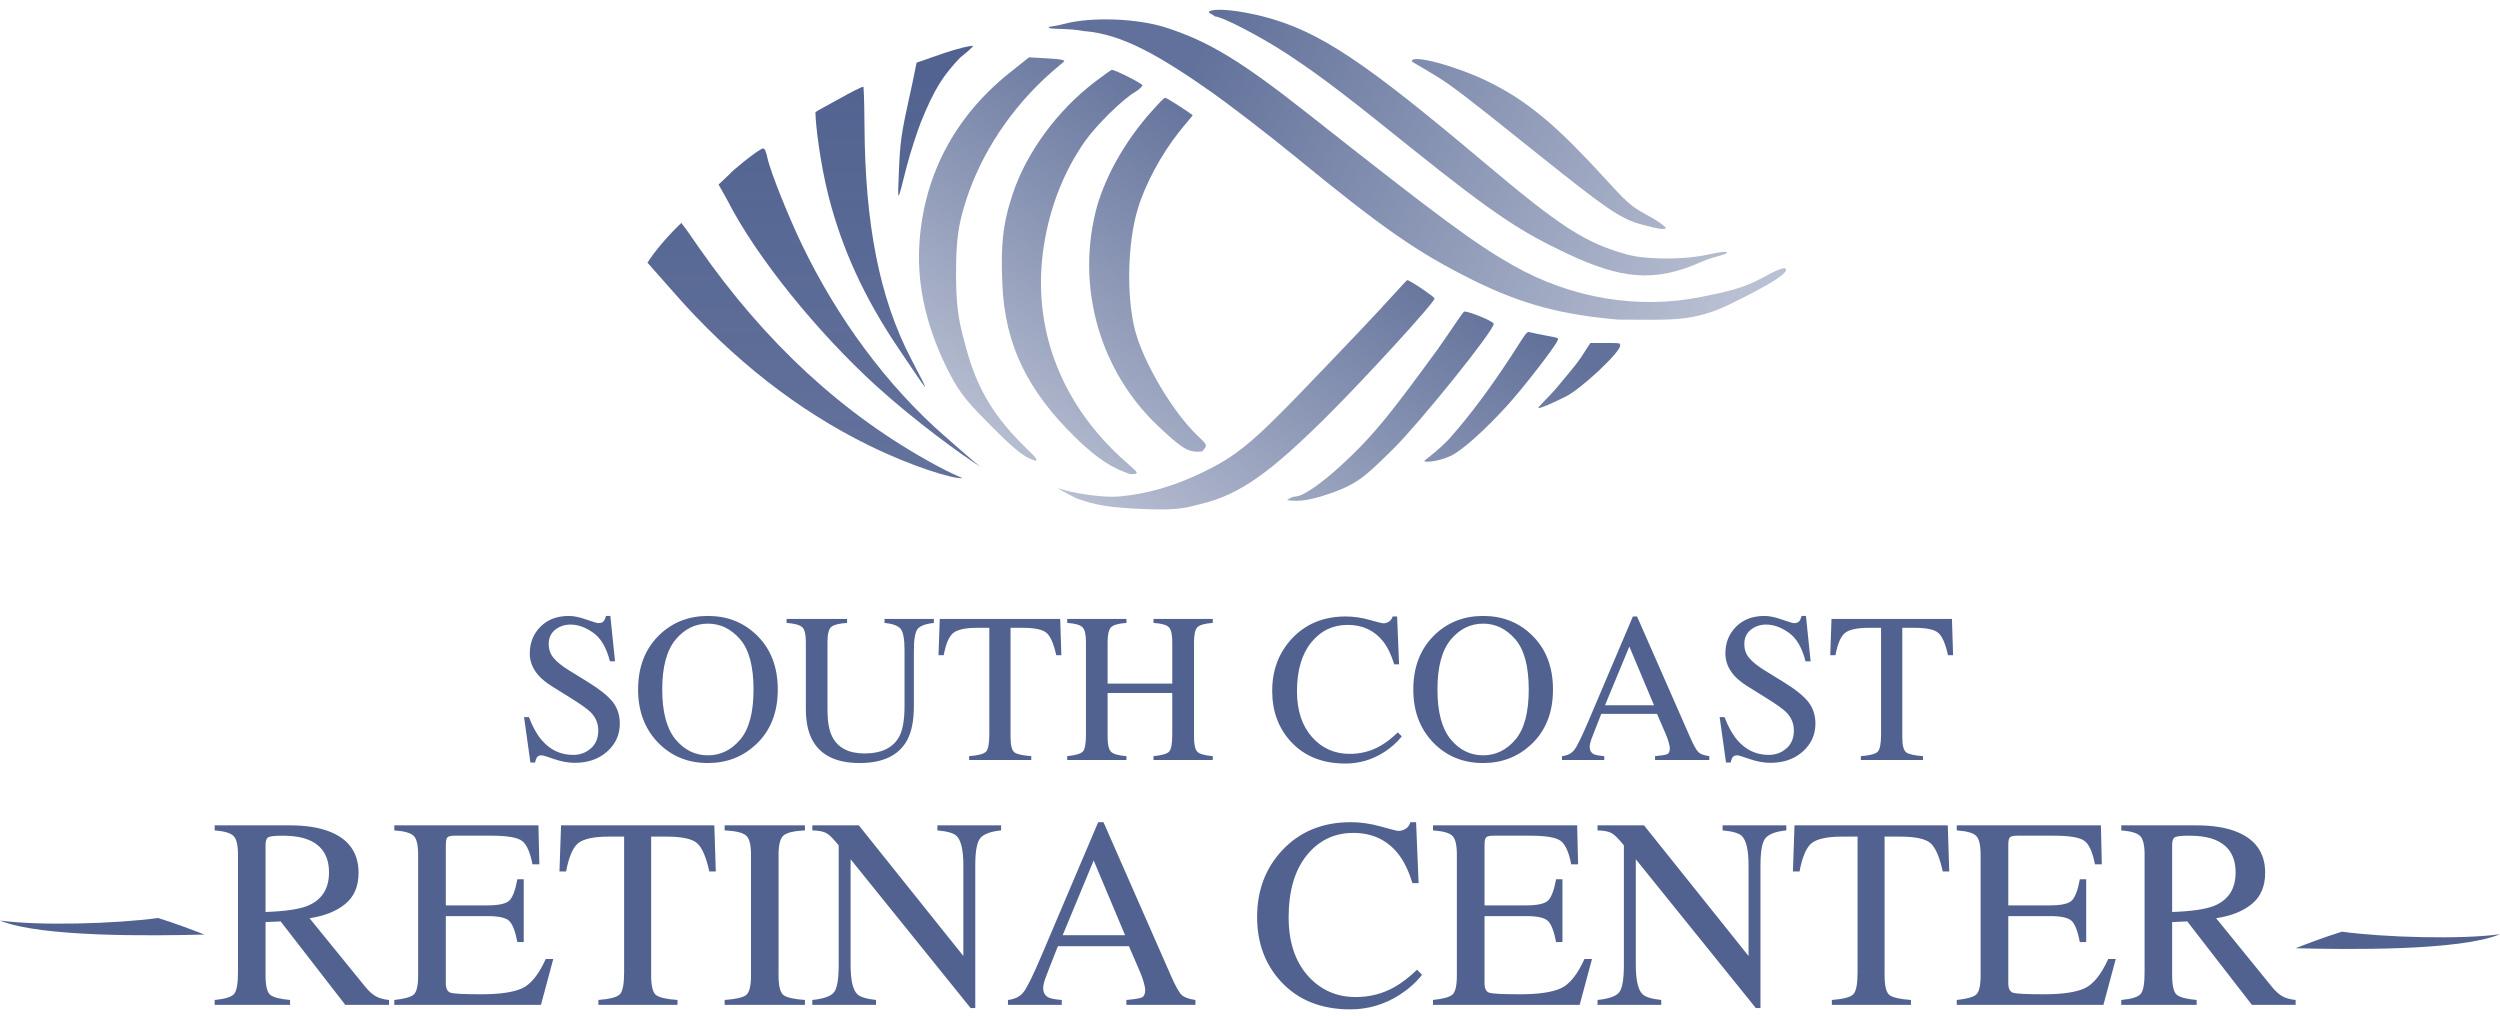 <svg width="256" height="104" viewBox="0 0 256 104" fill="none" xmlns="http://www.w3.org/2000/svg">
<path fill-rule="evenodd" clip-rule="evenodd" d="M103.387 7.452C97.603 12.068 94.516 18.219 94.133 25.18C93.882 29.728 95.126 34.083 97.133 38.044C98.377 40.499 99.393 41.497 101.565 43.692C104.566 46.724 105.153 46.888 106.094 47.202C106.206 46.91 106.016 46.822 104.839 45.653C101.894 42.725 100.092 39.968 98.917 35.59C98.359 33.513 97.915 32.121 97.898 28.298C97.88 24.487 98.183 23.059 98.682 21.317C100.026 16.628 102.842 11.91 106.957 8.042C108.206 6.868 109.059 6.3 108.979 6.22C108.898 6.14 108.562 6.053 107.429 5.988L105.37 5.87L103.387 7.452ZM112.16 8.352C108.178 11.371 105.07 15.733 103.698 19.866C102.628 23.086 102.489 25.22 102.636 28.996C102.886 35.418 105.303 40.058 110.056 44.737C112.569 47.21 114.073 47.977 115.737 48.555C117.159 48.555 116.172 48.27 113.957 46.058C108.006 40.114 105.727 32.667 106.888 25.18C107.513 21.154 108.978 17.458 111.14 14.413C112.296 12.785 114.957 10.176 116.192 9.447C116.621 9.194 116.985 8.849 116.985 8.734C116.985 8.561 114.192 7.149 113.849 7.149C113.793 7.149 113.032 7.69 112.16 8.352ZM118.003 11.316C115.059 14.565 112.956 18.494 112.16 21.807C110.264 29.702 112.717 38.02 118.511 43.553C121.193 46.114 121.776 46.352 123.094 46.23C123.672 45.593 123.664 45.592 122.648 44.628C120.143 42.255 117.131 37.23 116.24 33.861C115.359 30.528 115.41 24.972 116.53 21.317C117.317 18.746 118.969 15.743 120.721 13.531C121.598 12.423 122.062 11.941 122.133 11.793C121.697 11.453 119.494 10.016 119.327 10.016C119.16 10.016 118.651 10.601 118.003 11.316ZM139.377 33.749C128.65 45.008 127.526 46.239 123.094 48.397C120.269 49.774 117.355 50.611 114.553 50.842C112.848 50.984 109.654 50.463 108.616 50.065C107.774 49.743 109.311 50.565 110.222 51.029C112.178 51.727 113.559 52.008 117.674 52.147C120.954 52.257 121.677 51.922 123.094 51.575C127.045 50.608 130.171 48.292 135.84 42.669C139.553 38.985 146.899 30.99 146.899 30.563C146.899 30.396 144.371 28.682 144.099 28.682C144.023 28.682 142.004 30.993 139.377 33.749ZM147.179 35.822C142.684 41.947 140.849 44.453 137.235 47.743C135.505 49.318 133.49 50.842 132.647 50.842C132.429 50.842 131.995 51.029 131.809 51.215C133.23 51.448 134.674 51.086 136.63 50.377C139.178 49.453 140.105 48.486 142.684 45.952C145.287 43.395 153.15 33.655 152.954 33.144C152.848 32.868 150.499 31.899 149.946 31.899C149.818 31.899 148.605 33.815 147.179 35.822ZM154.84 36.322C152.513 39.875 150.602 42.436 148.451 44.881C147.362 46.03 146.41 46.744 145.898 47.14C145.565 47.397 147.242 47.324 148.576 46.674C149.852 46.052 152.242 43.83 154.351 41.515C156.042 39.66 159.27 35.461 159.498 34.867C159.6 34.6 159.661 34.619 158.481 34.395C157.622 34.232 156.752 34.052 156.547 33.995C156.3 33.926 155.832 34.808 154.84 36.322ZM161.873 36.637C161.428 37.293 160.514 38.382 159.498 39.595C158.482 40.807 157.332 41.784 157.565 41.784C157.798 41.784 158.812 41.368 160.313 40.619C161.949 39.803 165.902 36.067 165.902 35.403C165.902 35.144 166.006 35.118 164.54 35.123H162.851L161.873 36.637Z" fill="url(#paint0_linear_11248_8773)"/>
<path fill-rule="evenodd" clip-rule="evenodd" d="M123.79 1.189C123.79 1.393 124.12 1.424 124.425 1.688C125.108 1.688 128.957 3.655 131.861 5.561C135.618 8.026 138.691 10.481 144.567 15.202C153.429 22.322 156.046 23.855 160.312 25.89C165.974 28.591 169.431 28.962 174.228 26.813C175.644 26.178 177.07 26.077 176.798 25.806C176.72 25.728 175.84 25.852 174.842 26.08C172.547 26.606 168.612 26.6 166.69 26.08C162.337 24.903 159.802 23.227 152.004 16.66C139.867 6.439 135.15 3.171 129.344 1.688C126.967 1.081 124.425 0.777 123.79 1.189ZM108.984 2.444C107.974 2.717 107.505 2.693 107.429 2.769C107.132 3.065 109.32 2.842 111.015 3.185C114.916 3.486 118.777 5.726 124.083 9.448C125.675 10.564 129.712 13.648 132.551 15.972C141.525 23.321 145.068 25.82 150.831 28.682C156.039 31.268 160.163 32.248 165.711 32.729C171.06 32.729 173.326 33.036 177.331 31.064C179.375 30.058 182.893 28.27 182.893 27.628C182.893 27.179 181.756 27.747 180.484 28.442C178.48 29.538 176.765 29.886 174.228 30.4C167.75 31.712 160.87 30.557 154.903 27.156C150.976 24.918 147.468 22.324 133.953 11.661C127.081 6.24 123.783 4.239 119.372 2.817C116.451 1.876 111.72 1.706 108.984 2.444ZM144.567 6.271C144.745 6.472 146.515 7.351 148.341 8.625C150.167 9.899 154.093 13.074 157.721 15.972C164.407 21.313 165.895 22.404 168.185 23.012C169.56 23.378 170.576 23.613 170.576 23.311C169.997 22.754 169.187 22.299 168.558 21.966C166.482 20.866 166.132 20.128 162.664 16.466C158.721 12.303 155.964 10.122 152.458 8.39C149.272 6.818 144.534 5.5 144.567 6.271Z" fill="url(#paint1_linear_11248_8773)"/>
<path fill-rule="evenodd" clip-rule="evenodd" d="M96.653 5.445L93.858 6.415L93.426 8.532C92.507 12.792 92.205 13.835 92.073 16.945C91.898 21.099 91.85 20.964 92.838 17.082C93.218 15.589 93.985 13.304 94.269 12.591C95.706 8.997 96.653 7.65 98.348 5.87C98.838 5.497 99.642 4.809 99.642 4.689C99.309 4.689 98.348 4.885 96.653 5.445ZM85.858 10.161C84.631 10.848 83.628 11.361 83.501 11.488C83.501 12.666 83.965 16.603 84.828 20.025C86.235 25.609 88.625 30.662 91.949 35.591C95.302 40.561 95.452 40.879 93.292 36.739C90.017 30.46 88.592 22.849 88.525 12.982C88.5 9.399 88.42 9.142 88.42 8.883C88.201 8.883 87.084 9.474 85.858 10.161ZM76.201 16.529C75.205 17.332 74.949 17.565 74.632 17.904L73.582 18.896L74.477 20.492C77.437 26.326 83.741 34.068 89.712 39.502C93.66 43.095 98.558 46.656 100.409 47.804C99.216 46.867 99.047 46.659 96.829 44.737C90.809 39.52 85.71 32.519 82.123 25.064C80.807 22.329 78.902 17.653 78.582 16.153C78.488 15.711 78.34 15.2 78.154 15.2C77.969 15.2 77.198 15.726 76.201 16.529ZM66.3 26.896L68.899 29.841C74.983 36.817 81.773 42.08 89.012 45.629C93.382 47.771 97.623 49.071 98.558 48.965C97.711 48.576 97.261 48.404 95.871 47.655C86.374 42.54 78.347 35.064 71.614 25.419C70.691 24.057 69.978 23.073 69.761 22.827C68.269 24.275 67.038 25.738 66.3 26.896Z" fill="url(#paint2_linear_11248_8773)"/>
<path fill-rule="evenodd" clip-rule="evenodd" d="M55.464 75.778C54.967 75.195 54.533 74.414 54.164 73.433H53.663L54.313 78.081H54.793C54.821 77.903 54.878 77.736 54.963 77.58C55.056 77.423 55.23 77.345 55.486 77.345C55.592 77.345 56.011 77.473 56.743 77.729C57.482 77.985 58.189 78.113 58.864 78.113C60.208 78.113 61.309 77.729 62.169 76.961C63.036 76.194 63.469 75.238 63.469 74.094C63.469 73.241 63.228 72.502 62.745 71.877C62.254 71.259 61.408 70.58 60.208 69.841L58.289 68.658C57.571 68.217 57.042 67.794 56.701 67.389C56.36 66.991 56.189 66.512 56.189 65.95C56.189 65.325 56.409 64.838 56.85 64.49C57.298 64.135 57.82 63.957 58.417 63.957C59.184 63.957 59.959 64.234 60.74 64.788C61.529 65.343 62.101 66.32 62.457 67.72H62.979L62.499 63.072H62.052C61.995 63.307 61.913 63.488 61.806 63.616C61.707 63.744 61.522 63.808 61.252 63.808C61.153 63.808 60.751 63.687 60.048 63.445C59.351 63.197 58.754 63.072 58.257 63.072C57.049 63.072 56.079 63.438 55.347 64.17C54.615 64.902 54.249 65.819 54.249 66.92C54.249 67.752 54.558 68.512 55.176 69.201C55.51 69.564 55.958 69.923 56.52 70.278L58.385 71.44C59.458 72.108 60.161 72.609 60.495 72.943C61.007 73.469 61.263 74.087 61.263 74.797C61.263 75.586 61.007 76.201 60.495 76.642C59.991 77.082 59.39 77.302 58.694 77.302C57.408 77.302 56.331 76.794 55.464 75.778ZM65.34 70.608C65.34 68.278 66.072 66.409 67.536 65.002C68.879 63.715 70.531 63.072 72.493 63.072C74.461 63.072 76.117 63.719 77.46 65.012C78.917 66.412 79.645 68.278 79.645 70.608C79.645 72.975 78.892 74.858 77.385 76.258C76.035 77.509 74.404 78.134 72.493 78.134C70.446 78.134 68.748 77.441 67.397 76.055C66.026 74.641 65.34 72.826 65.34 70.608ZM67.813 70.608C67.813 72.904 68.264 74.602 69.167 75.704C70.07 76.798 71.178 77.345 72.493 77.345C73.779 77.345 74.877 76.812 75.786 75.746C76.703 74.673 77.162 72.961 77.162 70.608C77.162 68.228 76.7 66.508 75.776 65.449C74.852 64.391 73.758 63.861 72.493 63.861C71.185 63.861 70.077 64.412 69.167 65.513C68.264 66.608 67.813 68.306 67.813 70.608ZM144.722 70.608C144.722 68.278 145.454 66.409 146.917 65.002C148.26 63.715 149.913 63.072 151.874 63.072C153.842 63.072 155.498 63.719 156.841 65.012C158.298 66.412 159.026 68.278 159.026 70.608C159.026 72.975 158.273 74.858 156.767 76.258C155.416 77.509 153.786 78.134 151.874 78.134C149.827 78.134 148.129 77.441 146.779 76.055C145.407 74.641 144.722 72.826 144.722 70.608ZM147.195 70.608C147.195 72.904 147.646 74.602 148.548 75.704C149.451 76.798 150.559 77.345 151.874 77.345C153.16 77.345 154.258 76.812 155.168 75.746C156.084 74.673 156.543 72.961 156.543 70.608C156.543 68.228 156.081 66.508 155.157 65.449C154.233 64.391 153.139 63.861 151.874 63.861C150.566 63.861 149.458 64.412 148.548 65.513C147.646 66.608 147.195 68.306 147.195 70.608ZM177.894 75.778C177.396 75.195 176.963 74.414 176.593 73.433H176.092L176.743 78.081H177.222C177.251 77.903 177.308 77.736 177.393 77.58C177.485 77.423 177.659 77.345 177.915 77.345C178.022 77.345 178.441 77.473 179.173 77.729C179.912 77.985 180.619 78.113 181.294 78.113C182.637 78.113 183.739 77.729 184.599 76.961C185.465 76.194 185.899 75.238 185.899 74.094C185.899 73.241 185.657 72.502 185.174 71.877C184.684 71.259 183.838 70.58 182.637 69.841L180.719 68.658C180.001 68.217 179.471 67.794 179.13 67.389C178.789 66.991 178.619 66.512 178.619 65.95C178.619 65.325 178.839 64.838 179.28 64.49C179.727 64.135 180.25 63.957 180.846 63.957C181.614 63.957 182.389 64.234 183.17 64.788C183.959 65.343 184.531 66.32 184.886 67.72H185.409L184.929 63.072H184.481C184.424 63.307 184.343 63.488 184.236 63.616C184.137 63.744 183.952 63.808 183.682 63.808C183.582 63.808 183.181 63.687 182.477 63.445C181.781 63.197 181.184 63.072 180.687 63.072C179.479 63.072 178.509 63.438 177.777 64.17C177.045 64.902 176.679 65.819 176.679 66.92C176.679 67.752 176.988 68.512 177.606 69.201C177.94 69.564 178.388 69.923 178.949 70.278L180.814 71.44C181.888 72.108 182.591 72.609 182.925 72.943C183.437 73.469 183.692 74.087 183.692 74.797C183.692 75.586 183.437 76.201 182.925 76.642C182.42 77.082 181.82 77.302 181.124 77.302C179.837 77.302 178.761 76.794 177.894 75.778ZM187.546 63.381H199.879L199.996 67.091H199.474C199.218 65.925 198.891 65.169 198.493 64.82C198.102 64.465 197.274 64.287 196.01 64.287H194.794V75.458C194.794 76.304 194.926 76.83 195.189 77.036C195.452 77.235 196.027 77.366 196.916 77.43V77.825H190.552V77.43C191.476 77.359 192.051 77.207 192.279 76.972C192.506 76.737 192.62 76.148 192.62 75.203V64.287H191.405C190.197 64.287 189.372 64.462 188.932 64.81C188.498 65.158 188.171 65.918 187.951 67.091H187.418L187.546 63.381ZM159.949 77.825V77.43C160.51 77.366 160.929 77.153 161.206 76.791C161.491 76.428 161.974 75.444 162.656 73.838L167.208 63.126H167.634L173.07 75.501C173.433 76.325 173.72 76.837 173.934 77.036C174.154 77.228 174.52 77.359 175.032 77.43V77.825H169.478V77.43C170.118 77.374 170.53 77.306 170.715 77.228C170.899 77.143 170.992 76.94 170.992 76.62C170.992 76.514 170.956 76.325 170.885 76.055C170.814 75.785 170.715 75.501 170.587 75.203L169.681 73.103H163.967C163.399 74.531 163.058 75.405 162.944 75.725C162.837 76.038 162.784 76.286 162.784 76.471C162.784 76.841 162.933 77.096 163.232 77.239C163.416 77.324 163.765 77.388 164.276 77.43V77.825H159.949ZM169.371 72.218L166.845 66.206L164.351 72.218H169.371ZM140.239 63.477C139.408 63.243 138.598 63.126 137.809 63.126C135.542 63.126 133.701 63.882 132.287 65.396C130.944 66.839 130.273 68.622 130.273 70.747C130.273 72.822 130.909 74.552 132.181 75.938C133.559 77.438 135.421 78.187 137.766 78.187C139.194 78.187 140.52 77.796 141.742 77.015C142.46 76.553 143.06 76.016 143.544 75.405L143.138 75C142.485 75.618 141.884 76.08 141.337 76.386C140.385 76.926 139.344 77.196 138.214 77.196C136.65 77.196 135.357 76.617 134.334 75.458C133.318 74.293 132.81 72.737 132.81 70.79C132.81 68.672 133.293 67.009 134.259 65.801C135.233 64.593 136.483 63.989 138.011 63.989C139.525 63.989 140.729 64.55 141.625 65.673C142.094 66.27 142.474 67.055 142.765 68.029H143.266L143.064 63.126H142.605C142.534 63.367 142.406 63.545 142.222 63.658C142.037 63.772 141.842 63.829 141.635 63.829C141.536 63.829 141.071 63.712 140.239 63.477ZM110.883 76.961C110.67 77.182 110.137 77.338 109.284 77.43V77.825H115.349V77.43C114.546 77.366 114.024 77.221 113.782 76.993C113.541 76.766 113.42 76.254 113.42 75.458V70.96H120.039V75.203C120.039 76.148 119.933 76.734 119.719 76.961C119.513 77.189 118.98 77.345 118.121 77.43V77.825H124.186V77.43C123.383 77.359 122.86 77.214 122.619 76.993C122.384 76.766 122.267 76.254 122.267 75.458V65.748C122.267 64.966 122.384 64.458 122.619 64.224C122.86 63.989 123.383 63.843 124.186 63.786V63.381H118.121V63.786C118.931 63.843 119.453 63.989 119.687 64.224C119.922 64.458 120.039 64.966 120.039 65.748V70.001H113.42V65.748C113.42 64.966 113.541 64.458 113.782 64.224C114.024 63.989 114.546 63.843 115.349 63.786V63.381H109.284V63.786C110.087 63.843 110.606 63.989 110.84 64.224C111.082 64.458 111.203 64.966 111.203 65.748V75.203C111.203 76.148 111.096 76.734 110.883 76.961ZM108.564 63.381H96.231L96.103 67.091H96.636C96.857 65.918 97.184 65.158 97.617 64.81C98.058 64.462 98.882 64.287 100.09 64.287H101.305V75.203C101.305 76.148 101.192 76.737 100.964 76.972C100.737 77.207 100.161 77.359 99.237 77.43V77.825H105.601V77.43C104.713 77.366 104.137 77.235 103.874 77.036C103.611 76.83 103.48 76.304 103.48 75.458V64.287H104.695C105.96 64.287 106.788 64.465 107.179 64.82C107.576 65.169 107.903 65.925 108.159 67.091H108.682L108.564 63.381ZM86.739 63.786V63.381H80.546V63.786C81.37 63.85 81.903 63.996 82.145 64.224C82.394 64.444 82.518 64.952 82.518 65.748V72.57C82.518 73.92 82.749 75.007 83.211 75.832C84.064 77.366 85.67 78.134 88.029 78.134C90.416 78.134 92.037 77.356 92.889 75.799C93.351 74.954 93.582 73.778 93.582 72.271V66.59C93.582 65.446 93.71 64.717 93.966 64.405C94.229 64.085 94.783 63.879 95.629 63.786V63.381H90.576V63.786C91.372 63.865 91.912 64.056 92.197 64.362C92.481 64.66 92.623 65.403 92.623 66.59V72.271C92.623 73.664 92.453 74.695 92.111 75.362C91.5 76.556 90.303 77.153 88.519 77.153C86.892 77.153 85.787 76.57 85.204 75.405C84.891 74.766 84.735 73.874 84.735 72.73V65.748C84.735 64.945 84.859 64.433 85.108 64.213C85.357 63.985 85.9 63.843 86.739 63.786ZM219.213 101.773C218.95 102.089 218.286 102.297 217.218 102.397V102.899H224.938V102.397C223.889 102.306 223.206 102.126 222.889 101.854C222.582 101.574 222.428 100.918 222.428 99.887V94.42L223.975 94.352L230.595 102.899H235.072V102.397C234.52 102.343 234.068 102.216 233.715 102.017C233.362 101.818 233.01 101.501 232.657 101.067L226.932 94.026C228.479 93.791 229.7 93.303 230.595 92.561C231.499 91.82 231.952 90.757 231.952 89.373C231.952 87.311 230.939 85.895 228.913 85.127C227.845 84.72 226.511 84.516 224.911 84.516H217.218V85.032C218.222 85.113 218.869 85.308 219.158 85.615C219.457 85.914 219.606 86.551 219.606 87.528V99.561C219.606 100.719 219.475 101.456 219.213 101.773ZM226.715 92.765C225.856 93.108 224.427 93.316 222.428 93.389V86.538C222.428 86.122 222.514 85.859 222.686 85.751C222.867 85.633 223.35 85.575 224.137 85.575C225.304 85.575 226.24 85.733 226.946 86.049C228.266 86.637 228.926 87.736 228.926 89.346C228.926 91.019 228.189 92.159 226.715 92.765ZM202.353 101.854C202.054 102.107 201.394 102.288 200.372 102.397V102.899H215.39L216.652 98.205H215.879C215.164 99.788 214.359 100.787 213.464 101.203C212.568 101.61 211.18 101.813 209.299 101.813C207.562 101.813 206.518 101.764 206.165 101.664C205.821 101.565 205.65 101.239 205.65 100.687V93.809H209.923C211.099 93.809 211.849 93.986 212.175 94.338C212.501 94.682 212.767 95.392 212.975 96.468H213.627V90.038H212.975C212.776 91.114 212.514 91.829 212.189 92.181C211.863 92.534 211.108 92.71 209.923 92.71H205.65V86.511C205.65 86.149 205.695 85.905 205.785 85.778C205.885 85.642 206.138 85.575 206.545 85.575H210.316C211.944 85.575 212.993 85.755 213.464 86.117C213.934 86.479 214.287 87.275 214.522 88.505H215.227L215.132 84.516H200.372V85.032C201.403 85.104 202.068 85.294 202.366 85.602C202.665 85.9 202.814 86.542 202.814 87.528V99.887C202.814 100.936 202.66 101.592 202.353 101.854ZM199.453 84.516H183.757L183.594 89.237H184.272C184.552 87.745 184.969 86.777 185.52 86.334C186.081 85.891 187.13 85.669 188.668 85.669H190.214V99.561C190.214 100.764 190.069 101.515 189.78 101.813C189.491 102.112 188.758 102.306 187.582 102.397V102.899H195.681V102.397C194.551 102.315 193.818 102.148 193.484 101.895C193.149 101.633 192.982 100.963 192.982 99.887V85.669H194.528C196.138 85.669 197.192 85.895 197.689 86.348C198.196 86.791 198.612 87.754 198.937 89.237H199.602L199.453 84.516ZM165.798 101.624C165.472 102.021 164.735 102.279 163.587 102.397V102.899H170.112V102.397C169.108 102.288 168.461 102.085 168.172 101.786C167.729 101.325 167.507 100.335 167.507 98.815V87.989L179.798 103.224H180.273V88.6C180.273 87.144 180.45 86.212 180.802 85.805C181.155 85.398 181.861 85.14 182.919 85.032V84.516H176.393V85.032C177.415 85.122 178.075 85.317 178.374 85.615C178.826 86.076 179.052 87.071 179.052 88.6V97.893L168.348 84.516H163.587V85.032C164.156 85.05 164.581 85.118 164.862 85.235C165.151 85.344 165.499 85.638 165.906 86.117L166.286 86.565V98.815C166.286 100.28 166.123 101.217 165.798 101.624ZM148.721 101.854C148.423 102.107 147.762 102.288 146.74 102.397V102.899H161.758L163.02 98.205H162.247C161.532 99.788 160.727 100.787 159.832 101.203C158.937 101.61 157.548 101.813 155.667 101.813C153.931 101.813 152.886 101.764 152.533 101.664C152.189 101.565 152.018 101.239 152.018 100.687V93.809H156.291C157.467 93.809 158.217 93.986 158.543 94.338C158.869 94.682 159.136 95.392 159.344 96.468H159.995V90.038H159.344C159.145 91.114 158.882 91.829 158.557 92.181C158.231 92.534 157.476 92.71 156.291 92.71H152.018V86.511C152.018 86.149 152.063 85.905 152.153 85.778C152.253 85.642 152.506 85.575 152.913 85.575H156.684C158.312 85.575 159.362 85.755 159.832 86.117C160.302 86.479 160.655 87.275 160.89 88.505H161.596L161.501 84.516H146.74V85.032C147.771 85.104 148.436 85.294 148.735 85.602C149.033 85.9 149.182 86.542 149.182 87.528V99.887C149.182 100.936 149.029 101.592 148.721 101.854ZM141.412 84.638C140.354 84.34 139.323 84.191 138.319 84.191C135.434 84.191 133.091 85.154 131.291 87.08C129.582 88.916 128.727 91.186 128.727 93.891C128.727 96.532 129.537 98.734 131.156 100.498C132.91 102.406 135.28 103.36 138.265 103.36C140.082 103.36 141.769 102.863 143.325 101.868C144.238 101.28 145.003 100.597 145.618 99.819L145.102 99.304C144.27 100.091 143.506 100.678 142.809 101.067C141.597 101.755 140.272 102.098 138.834 102.098C136.845 102.098 135.199 101.361 133.896 99.887C132.603 98.404 131.956 96.423 131.956 93.945C131.956 91.25 132.571 89.133 133.801 87.596C135.04 86.058 136.632 85.29 138.577 85.29C140.503 85.29 142.036 86.004 143.176 87.433C143.773 88.193 144.256 89.192 144.627 90.431H145.265L145.007 84.191H144.424C144.333 84.498 144.17 84.724 143.935 84.869C143.7 85.014 143.451 85.086 143.189 85.086C143.063 85.086 142.47 84.937 141.412 84.638ZM103.215 102.397V102.899H108.723V102.397C108.072 102.343 107.629 102.261 107.394 102.153C107.014 101.972 106.824 101.646 106.824 101.176C106.824 100.941 106.892 100.624 107.028 100.226C107.172 99.819 107.606 98.707 108.33 96.889H115.602L116.755 99.561C116.918 99.941 117.044 100.303 117.135 100.647C117.225 100.99 117.27 101.23 117.27 101.366C117.27 101.773 117.153 102.031 116.918 102.139C116.682 102.239 116.158 102.324 115.344 102.397V102.899H122.412V102.397C121.761 102.306 121.295 102.139 121.015 101.895C120.743 101.642 120.377 100.99 119.916 99.941L112.997 84.191H112.454L106.661 97.825C105.793 99.869 105.178 101.122 104.816 101.583C104.464 102.044 103.93 102.315 103.215 102.397ZM111.993 88.111L115.208 95.763H108.818L111.993 88.111ZM85.392 101.624C85.067 102.021 84.33 102.279 83.181 102.397V102.899H89.707V102.397C88.703 102.288 88.056 102.085 87.766 101.786C87.323 101.325 87.102 100.335 87.102 98.815V87.989L99.393 103.224H99.868V88.6C99.868 87.144 100.044 86.212 100.397 85.805C100.75 85.398 101.455 85.14 102.513 85.032V84.516H95.988V85.032C97.01 85.122 97.67 85.317 97.969 85.615C98.421 86.076 98.647 87.071 98.647 88.6V97.893L87.943 84.516H83.181V85.032C83.751 85.05 84.176 85.118 84.456 85.235C84.746 85.344 85.094 85.638 85.501 86.117L85.881 86.565V98.815C85.881 100.28 85.718 101.217 85.392 101.624ZM76.401 101.895C76.067 102.148 75.334 102.315 74.203 102.397V102.899H82.425V102.397C81.294 102.315 80.561 102.148 80.227 101.895C79.892 101.633 79.725 100.963 79.725 99.887V87.528C79.725 86.506 79.892 85.85 80.227 85.561C80.561 85.262 81.294 85.086 82.425 85.032V84.516H74.203V85.032C75.334 85.086 76.067 85.262 76.401 85.561C76.736 85.85 76.903 86.506 76.903 87.528V99.887C76.903 100.963 76.736 101.633 76.401 101.895ZM73.148 84.516H57.452L57.289 89.237H57.968C58.248 87.745 58.664 86.777 59.216 86.334C59.776 85.891 60.826 85.669 62.363 85.669H63.91V99.561C63.91 100.764 63.765 101.515 63.476 101.813C63.186 102.112 62.454 102.306 61.278 102.397V102.899H69.377V102.397C68.246 102.315 67.514 102.148 67.179 101.895C66.845 101.633 66.677 100.963 66.677 99.887V85.669H68.224C69.834 85.669 70.887 85.895 71.385 86.348C71.891 86.791 72.307 87.754 72.633 89.237H73.298L73.148 84.516ZM42.356 101.854C42.057 102.107 41.397 102.288 40.375 102.397V102.899H55.393L56.655 98.205H55.882C55.167 99.788 54.362 100.787 53.467 101.203C52.571 101.61 51.183 101.813 49.302 101.813C47.565 101.813 46.521 101.764 46.168 101.664C45.824 101.565 45.653 101.239 45.653 100.687V93.809H49.926C51.102 93.809 51.852 93.986 52.178 94.338C52.504 94.682 52.77 95.392 52.978 96.468H53.63V90.038H52.978C52.779 91.114 52.517 91.829 52.192 92.181C51.866 92.534 51.111 92.71 49.926 92.71H45.653V86.511C45.653 86.149 45.698 85.905 45.788 85.778C45.888 85.642 46.141 85.575 46.548 85.575H50.319C51.947 85.575 52.996 85.755 53.467 86.117C53.937 86.479 54.29 87.275 54.525 88.505H55.23L55.136 84.516H40.375V85.032C41.406 85.104 42.071 85.294 42.37 85.602C42.668 85.9 42.817 86.542 42.817 87.528V99.887C42.817 100.936 42.663 101.592 42.356 101.854ZM23.977 101.773C23.714 102.089 23.05 102.297 21.982 102.397V102.899H29.702V102.397C28.653 102.306 27.97 102.126 27.653 101.854C27.346 101.574 27.192 100.918 27.192 99.887V94.42L28.738 94.352L35.359 102.899H39.836V102.397C39.284 102.343 38.832 102.216 38.479 102.017C38.127 101.818 37.774 101.501 37.421 101.067L31.696 94.026C33.242 93.791 34.464 93.303 35.359 92.561C36.263 91.82 36.716 90.757 36.716 89.373C36.716 87.311 35.703 85.895 33.677 85.127C32.609 84.72 31.275 84.516 29.675 84.516H21.982V85.032C22.986 85.113 23.633 85.308 23.922 85.615C24.221 85.914 24.37 86.551 24.37 87.528V99.561C24.37 100.719 24.239 101.456 23.977 101.773ZM31.479 92.765C30.62 93.108 29.191 93.316 27.192 93.389V86.538C27.192 86.122 27.278 85.859 27.45 85.751C27.631 85.633 28.114 85.575 28.901 85.575C30.068 85.575 31.004 85.733 31.709 86.049C33.03 86.637 33.69 87.736 33.69 89.346C33.69 91.019 32.953 92.159 31.479 92.765ZM16.185 94.002C11.904 94.594 3.968 94.82 0 94.263C4.141 95.995 15.779 95.83 20.928 95.699C20.058 95.351 17.891 94.525 16.185 94.002ZM256 95.664C252.032 96.22 244.096 95.994 239.815 95.403C238.109 95.925 235.942 96.752 235.072 97.1C240.221 97.23 251.859 97.395 256 95.664Z" fill="#516290"/>
<defs>
<linearGradient id="paint0_linear_11248_8773" x1="134.083" y1="17.853" x2="109.998" y2="52.168" gradientUnits="userSpaceOnUse">
<stop stop-color="#516290" stop-opacity="0.9"/>
<stop offset="1" stop-color="#516290" stop-opacity="0.4"/>
</linearGradient>
<linearGradient id="paint1_linear_11248_8773" x1="125.481" y1="1" x2="178.239" y2="29.895" gradientUnits="userSpaceOnUse">
<stop stop-color="#516290" stop-opacity="0.9"/>
<stop offset="1" stop-color="#516290" stop-opacity="0.4"/>
</linearGradient>
<linearGradient id="paint2_linear_11248_8773" x1="83.355" y1="4.689" x2="83.355" y2="48.971" gradientUnits="userSpaceOnUse">
<stop stop-color="#516290"/>
<stop offset="1" stop-color="#516290" stop-opacity="0.9"/>
</linearGradient>
</defs>
</svg>
